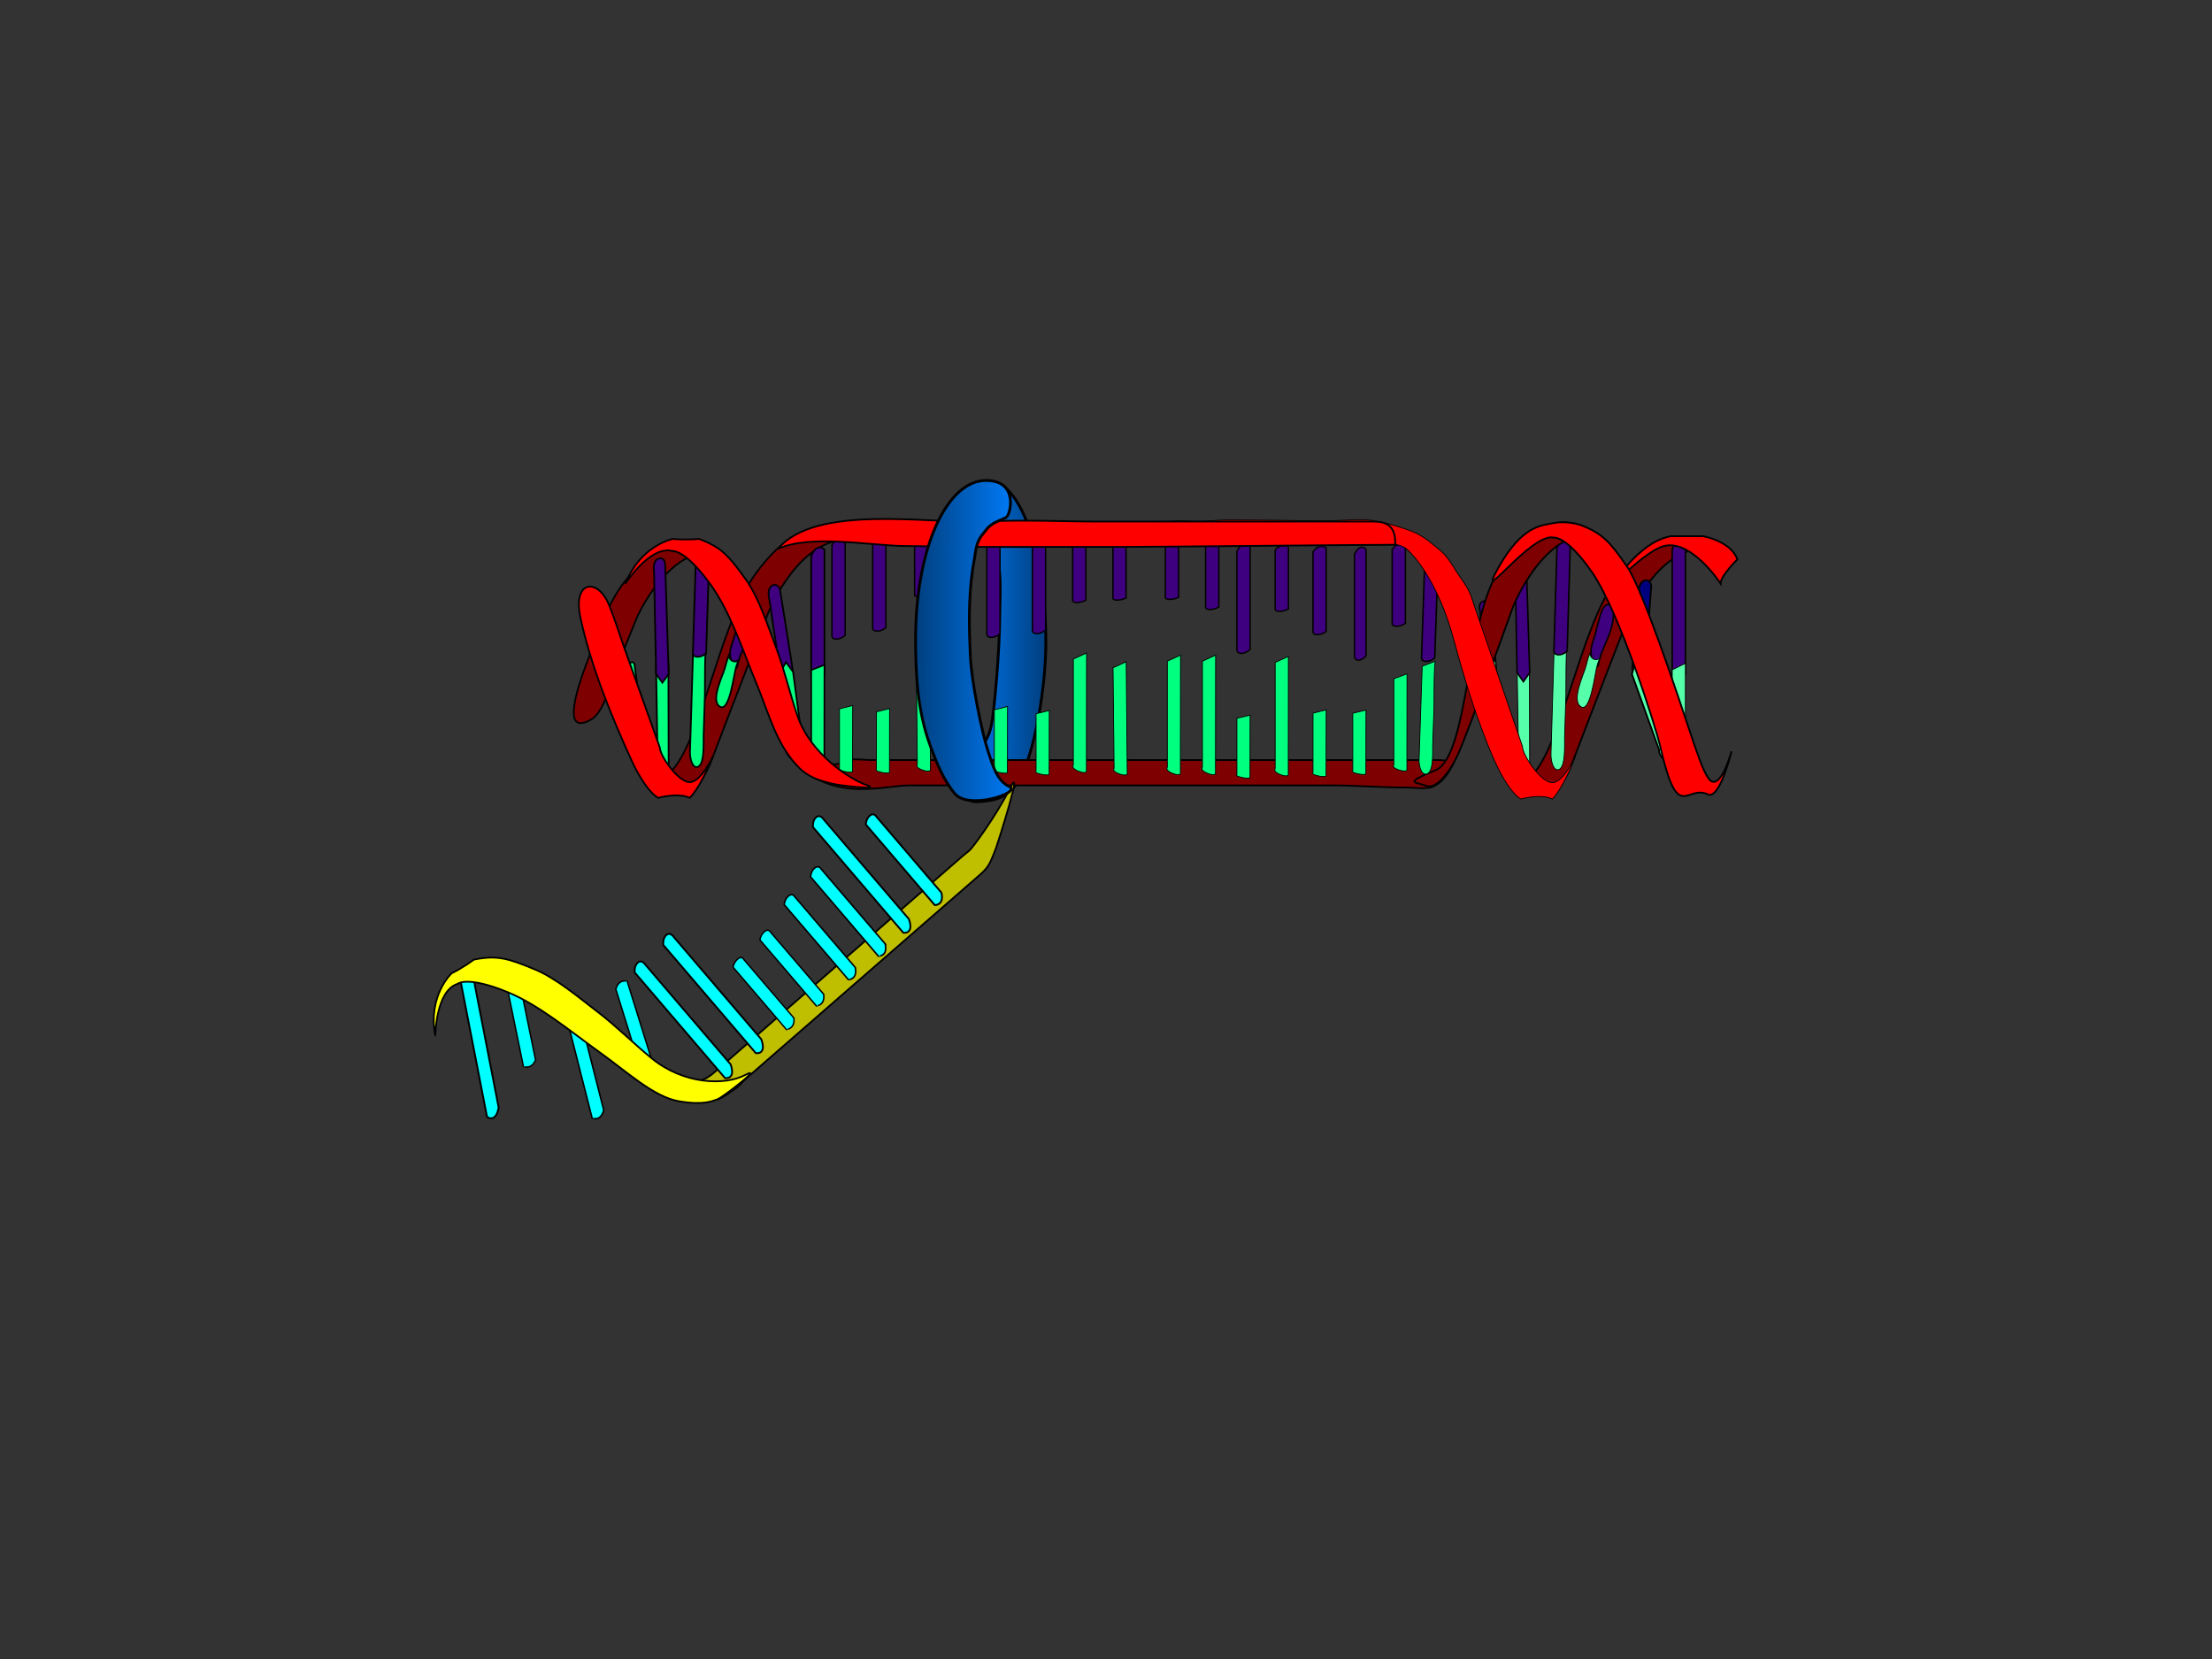 <?xml version="1.0" encoding="UTF-8"?>
<svg width="800" height="600" xmlns="http://www.w3.org/2000/svg" xmlns:svg="http://www.w3.org/2000/svg" stroke="null" style="vector-effect: non-scaling-stroke;">
 <rect width="100%" height="100%" fill="#333333" stroke="none"/>
 <!-- Created with SVG-edit - http://svg-edit.googlecode.com/ -->
 <title stroke="null">RNA transcription blank</title>
 <defs stroke="null">
  <linearGradient stroke="null" style="vector-effect: non-scaling-stroke;" id="svg_21" x1="0" y1="0" x2="1" y2="0">
   <stop stop-opacity="0.996" stroke="null" style="vector-effect: non-scaling-stroke;" stop-color="#003f7f" offset="0"/>
   <stop stroke="null" style="vector-effect: non-scaling-stroke;" stop-color="#007fff" stop-opacity="0.996" offset="0.991"/>
  </linearGradient>
  <linearGradient y2="0" x2="1" y1="0" x1="0" id="svg_23">
   <stop offset="0" stop-opacity="0.996" stop-color="#007fff"/>
   <stop offset="1" stop-opacity="0.996" stop-color="#003f7f"/>
  </linearGradient>
 </defs>
 <g stroke="null">
  <title stroke="null">Layer 1</title>
  <g id="svg_17">
   <g stroke="null" id="svg_11"/>
  </g>
  <g id="svg_16"/>
  <g stroke="null" id="svg_230"/>
  <g stroke="null" id="svg_386"/>
  <linearGradient stroke="null" y2="0.857" x2="0.492" y1="0.16" x1="0.521" id="svg_919">
   <stop stroke="null" stop-color="#015353" offset="0"/>
   <stop stroke="null" stop-color="#014F4E" offset="0.11"/>
   <stop stroke="null" stop-color="#01443F" offset="0.243"/>
   <stop stroke="null" stop-color="#003327" offset="0.388"/>
   <stop stroke="null" stop-color="#002210" offset="0.494"/>
   <stop stroke="null" stop-color="#003429" offset="0.675"/>
   <stop stroke="null" stop-color="#015353" offset="1"/>
  </linearGradient>

  <linearGradient stroke="null" y2="0.857" x2="0.477" y1="0.159" x1="0.524" id="svg_918">
   <stop stroke="null" stop-color="#006B33" offset="0"/>
   <stop stroke="null" stop-color="#00622F" offset="0.045"/>
   <stop stroke="null" stop-color="#003F1E" offset="0.236"/>
   <stop stroke="null" stop-color="#002A14" offset="0.392"/>
   <stop stroke="null" stop-color="#002210" offset="0.494"/>
   <stop stroke="null" stop-color="#002813" offset="0.599"/>
   <stop stroke="null" stop-color="#00381A" offset="0.734"/>
   <stop stroke="null" stop-color="#005227" offset="0.884"/>
   <stop stroke="null" stop-color="#006B33" offset="1"/>
  </linearGradient>
  <linearGradient stroke="null" y2="0.862" x2="0.488" y1="0.197" x1="0.502" id="svg_917">
   <stop stroke="null" stop-color="#006B33" offset="0"/>
   <stop stroke="null" stop-color="#007530" offset="0.017"/>
   <stop stroke="null" stop-color="#009F21" offset="0.094"/>
   <stop stroke="null" stop-color="#00C215" offset="0.174"/>
   <stop stroke="null" stop-color="#00DD0C" offset="0.254"/>
   <stop stroke="null" stop-color="#00F005" offset="0.335"/>
   <stop stroke="null" stop-color="#00FB01" offset="0.418"/>
   <stop stroke="null" stop-color="#00FF00" offset="0.506"/>
   <stop stroke="null" stop-color="#006B33" offset="1"/>
  </linearGradient>
  <radialGradient stroke="null" gradientUnits="userSpaceOnUse" r="6.611" cy="147.579" cx="350.823" id="svg_787">
   <stop stroke="null" stop-color="#FF7F00" offset="0"/>
   <stop stroke="null" stop-color="#8F0000" offset="1"/>
  </radialGradient>
  <radialGradient stroke="null" gradientUnits="userSpaceOnUse" r="6.61" cy="152.175" cx="368.413" id="svg_916">
   <stop stroke="null" stop-color="#FF7F00" offset="0"/>
   <stop stroke="null" stop-color="#8F0000" offset="1"/>
  </radialGradient>
  <radialGradient stroke="null" gradientUnits="userSpaceOnUse" r="6.61" cy="147.488" cx="290.639" id="svg_781">
   <stop stroke="null" stop-color="#FF7F00" offset="0"/>
   <stop stroke="null" stop-color="#8F0000" offset="1"/>
  </radialGradient>
  <linearGradient stroke="null" y2="0.973" x2="0.49" y1="0.045" x1="0.526" id="svg_915">
   <stop stroke="null" stop-color="#015353" offset="0"/>
   <stop stroke="null" stop-color="#045D5F" offset="0.067"/>
   <stop stroke="null" stop-color="#0A7881" offset="0.19"/>
   <stop stroke="null" stop-color="#15A3B6" offset="0.354"/>
   <stop stroke="null" stop-color="#20D0ED" offset="0.506"/>
   <stop stroke="null" stop-color="#1AB9D1" offset="0.582"/>
   <stop stroke="null" stop-color="#0D828E" offset="0.782"/>
   <stop stroke="null" stop-color="#046063" offset="0.926"/>
   <stop stroke="null" stop-color="#015353" offset="1"/>
  </linearGradient>
  <g stroke="null" transform="matrix(0.771,0,0,1.122,-17.89,-59.599) " id="svg_804"/>
  <g stroke="null" transform="matrix(0.771,0,0,1.122,-17.89,-59.599) " id="svg_801"/>
  <g stroke="null" transform="matrix(0.771,0,0,1.122,-17.89,-59.599) " id="svg_798"/>
  <g stroke="null" transform="matrix(0.771,0,0,1.122,-17.89,-59.599) " id="svg_795"/>
  <g stroke="null" transform="matrix(0.771,0,0,1.122,-17.89,-59.599) " id="svg_792"/>
  <g stroke="null" transform="matrix(0.771,0,0,1.122,-17.89,-59.599) " id="svg_749"/>
  <g stroke="null" transform="matrix(0.771,0,0,1.122,-17.89,-59.599) " id="svg_746"/>
  <g stroke="null" transform="matrix(0.771,0,0,1.122,-17.89,-59.599) " id="svg_743"/>
  <g stroke="null" transform="matrix(0.771,0,0,1.122,-17.89,-59.599) " id="svg_738"/>
  <g stroke="null" transform="matrix(0.771,0,0,1.122,-17.89,-59.599) " id="svg_734">
   <g stroke="null" style="vector-effect: non-scaling-stroke;" id="svg_735"/>
  </g>
  <g stroke="null" transform="matrix(0.771,0,0,1.122,-17.89,-59.599) " id="svg_731"/>
  <g stroke="null" transform="matrix(0.771,0,0,1.122,-17.89,-59.599) " id="svg_727">
   <g stroke="null" style="vector-effect: non-scaling-stroke;" id="svg_728"/>
  </g>
  <g stroke="null" transform="matrix(0.771,0,0,1.122,-17.89,-59.599) " id="svg_714"/>
  <g stroke="null" transform="matrix(0.771,0,0,1.122,-17.89,-59.599) " id="svg_711"/>
  <g stroke="null" transform="matrix(0.771,0,0,1.122,-17.89,-59.599) " id="svg_708"/>
  <g stroke="null" transform="matrix(0.771,0,0,1.122,-17.89,-59.599) " id="svg_705"/>
  <g stroke="null" transform="rotate(176.583 375.576,253.618) matrix(0.773,-0.021,-0.021,1.121,254.581,10.345) " id="svg_698">
   <g stroke="null" style="vector-effect: non-scaling-stroke;" id="svg_702"/>
   <g stroke="null" style="vector-effect: non-scaling-stroke;" id="svg_699"/>
  </g>
  <g stroke="null" transform="matrix(0.771,0,0,1.122,-17.89,-59.599) " id="svg_697"/>
  <g stroke="null" id="svg_696"/>
  <g stroke="null" id="svg_9"/>
  <g stroke="null" id="svg_32">
   <path stroke="#000000" id="svg_31" d="m222.729,357.775l8.78,28.195c0,0 0.088,1.507 1.916,0.951c1.828,-0.557 2.717,-2.136 2.717,-2.136l-9.306,-29.884c0.001,-0 -3.052,-1.064 -4.107,2.875z" stroke-width="0.519" fill="#00ffff"/>
   <path stroke="#000000" id="svg_30" d="m218.347,401.496l-8.261,-32.496c0,0 -0.057,-1.704 -1.912,-1.243c-1.855,0.461 -2.785,2.156 -2.785,2.156l8.756,34.444c0,0.002 3.056,1.474 4.202,-2.862z" stroke-width="0.553" fill="#00ffff"/>
   <path stroke="#000000" id="svg_29" d="m193.689,383.337l-5.594,-27.327c0,0 0.08,-1.43 -1.795,-1.054c-1.875,0.375 -2.931,1.793 -2.931,1.793l5.93,28.966c-0.001,0 2.909,1.255 4.391,-2.378z" stroke-width="0.504" fill="#00ffff"/>
   <path stroke="#000000" id="svg_28" d="m180.353,400.583l-9.018,-46.344c0,0 -0.091,-2.372 -1.968,-2.015c-1.878,0.357 -2.793,2.569 -2.793,2.569l9.558,49.123c0,0 3.136,2.508 4.221,-3.333z" stroke-width="0.656" fill="#00ffff"/>
   <path stroke="null" fill="url(#svg_23)" d="m378.246,232.444c0,15.319 -3.553,35.759 -7.868,46.048c-4.315,10.289 -10.344,11.063 -16.734,11.462c-5.683,0.355 -7.493,-6.022 -5.818,-9.662c1.675,-3.64 4.261,-4.955 6.162,-8.409c1.901,-3.454 3.545,-4.657 4.587,-9.756c1.042,-5.099 3.008,-27.09 3.012,-40.355c0.001,-6.849 1.794,-24.624 -6.221,-27.238c-3.655,-1.192 -7.316,-0.19 -8.018,-6.117c-0.76,-6.413 3.673,-14.367 10.463,-14.366c11.285,0.001 20.434,26.143 20.434,58.392z" id="svg_3"/>
   <path stroke="#000000" id="svg_876" d="m519.061,284.042c0.006,-0.005 3.674,-1.35 6.92,-8.694l-5.281,-0.477l-40.985,0l-109.294,0c-10.929,0 -21.857,0 -32.786,0c-7.622,0 -15.244,0 -22.866,0c-2.481,0 -5.277,-0.525 -7.734,0c-2.312,0.494 -3.777,1.864 -6.274,1.597c-2.88,-0.31 -25.851,-12.017 -11.718,0.697c14.132,12.714 30.446,6.877 40.196,6.877c15.863,0 31.725,0 47.586,0c34.839,0 69.676,0 104.516,0c9.138,0 18.472,0.78 27.611,0.78c2.118,0 8.225,0.894 10.108,-0.78z" stroke-width="0.639" fill="#7f0000"/>
   <path stroke="#000000" id="svg_755" d="m235.657,384.672c2.027,1.781 4.157,3.688 6.107,5.341c0.248,0.21 0.492,0.413 0.735,0.612c14.658,12.002 18.889,5.964 22.059,4.035c3.17,-1.929 3.408,-2.97 5.113,-4.455c0,0 37,-32.241 37.025,-32.263c0.033,-0.029 0.067,-0.058 0.1,-0.087c8.31,-7.242 16.621,-14.483 24.932,-21.725c5.556,-4.842 11.113,-9.684 16.669,-14.525c1.981,-1.727 3.963,-3.453 5.945,-5.18c1.921,-1.674 3.2,-3.1 4.273,-5.707c0.483,-1.175 0.993,-2.311 1.646,-4.112c0.653,-1.801 10.26,-31.954 4.963,-21.402c-5.296,10.552 -13.749,21.688 -14.494,22.272c-1.674,1.312 -3.272,2.723 -4.878,4.122c-2.804,2.443 -5.607,4.886 -8.411,7.329c-1.559,1.359 -23.983,20.899 -25.542,22.257c-1.968,1.715 -3.936,3.429 -5.903,5.144c-2.253,1.963 -4.505,3.926 -6.758,5.889c-2.413,2.103 -4.827,4.206 -7.24,6.309c-2.45,2.135 -4.9,4.27 -7.351,6.406c-2.364,2.06 -4.727,4.119 -7.09,6.178c-2.153,1.876 -10.646,9.277 -12.799,11.153c-1.818,1.584 -3.635,3.167 -5.453,4.752c-4.652,4.054 -9.242,8.289 -26.479,-5.212c-0.395,-0.309 -1.813,-1.185 -2.047,-1.418c1.633,1.624 3.281,2.882 4.881,4.288z" stroke-width="0.639" fill="#bfbf00"/>
   <path stroke="#000000" id="svg_886" d="m328.721,332.398l-30.823,-36.032c0,0 -1.254,-2.024 -2.714,-0.803c-1.46,1.221 -1.16,3.593 -1.16,3.593l32.671,38.192c0,0 3.976,0.667 2.027,-4.949z" stroke-width="0.656" fill="#00ffff"/>
   <path stroke="#000000" id="svg_885" d="m340.481,322.84l-23.526,-27.502c0,0 -0.891,-1.6 -2.351,-0.378c-1.46,1.221 -1.47,3.23 -1.47,3.23l24.936,29.15c0,0 3.505,0.116 2.411,-4.501z" stroke-width="0.664" fill="#00ffff"/>
   <path stroke="#000000" id="svg_883" d="m309.326,349.91l-21.884,-25.583c0,0 -0.81,-1.505 -2.27,-0.284c-1.46,1.221 -1.541,3.148 -1.541,3.148l23.196,27.116c0.001,0.001 3.4,-0.006 2.499,-4.398z" stroke-width="0.553" fill="#00ffff"/>
   <path stroke="#000000" id="svg_882" d="m320.133,341.346l-23.156,-27.069c0,0 -0.872,-1.577 -2.332,-0.356c-1.46,1.221 -1.487,3.211 -1.487,3.211l24.544,28.691c-0.001,0.001 3.481,0.089 2.431,-4.477z" stroke-width="0.569" fill="#00ffff"/>
   <path stroke="#000000" id="svg_823" d="m264.247,384.95l-30.823,-36.032c0,0 -1.255,-2.024 -2.714,-0.803c-1.46,1.221 -1.162,3.592 -1.162,3.592l32.672,38.193c0,0 3.976,0.667 2.028,-4.95z" stroke-width="0.656" fill="#00ffff"/>
   <path stroke="#000000" id="svg_822" d="m275.343,375.889l-31.568,-36.902c0,0 -1.291,-2.066 -2.751,-0.846c-1.46,1.221 -1.13,3.63 -1.13,3.63l33.459,39.113c0,0 4.024,0.723 1.99,-4.995z" stroke-width="0.664" fill="#00ffff"/>
   <path stroke="#000000" id="svg_821" d="m287.127,368.189l-18.21,-21.287c0,0 -0.626,-1.291 -2.087,-0.069c-1.46,1.221 -1.696,2.967 -1.696,2.967l19.302,22.564c-0.001,0.001 3.161,-0.286 2.69,-4.174z" stroke-width="0.504" fill="#00ffff"/>
   <path stroke="#000000" id="svg_820" d="m297.894,359.579l-19.268,-22.524c0,0 -0.679,-1.352 -2.139,-0.131c-1.46,1.221 -1.651,3.019 -1.651,3.019l20.423,23.874c-0.001,0.001 3.229,-0.206 2.636,-4.238z" stroke-width="0.519" fill="#00ffff"/>
   <path stroke="#000000" id="svg_832" d="m434.869,239.122l0,35.463l0,2.914c0,0 -0.911,0.971 1.549,2.064c2.459,1.094 3.188,0.364 3.188,0.364l0.044,-42.991l-4.782,2.186z" stroke-width="0.3" fill="#00ff7f"/>
   <path stroke="#000000" id="svg_772" d="m303.605,256.363l0,19.817l0,1.628c0,0 -0.911,0.543 1.548,1.153c2.459,0.61 3.187,0.203 3.187,0.203l0.046,-24.023l-4.78,1.222z" stroke-width="0.3" fill="#00ff7f"/>
   <path stroke="#000000" id="svg_773" d="m316.944,257.437l0,19.138l0,1.574c0,0 -0.911,0.523 1.548,1.115c2.459,0.59 3.187,0.195 3.187,0.195l0.046,-23.202l-4.78,1.179z" stroke-width="0.3" fill="#00ff7f"/>
   <path stroke="#000000" id="svg_827" d="m331.392,240.114l0.345,33.589l0.027,2.763c0,0 -0.902,0.94 1.568,1.922c2.47,0.984 3.19,0.277 3.19,0.277l-0.373,-40.722l-4.759,2.171z" stroke-width="0.3" fill="#00ff7f"/>
   <path stroke="#000000" id="svg_826" d="m345.59,235.223l0,35.462l0,2.915c0,0 -0.911,0.971 1.548,2.063c2.459,1.094 3.187,0.366 3.187,0.366l0.046,-42.991l-4.78,2.186z" stroke-width="0.3" fill="#00ff7f"/>
   <path stroke="#000000" id="svg_824" d="m359.615,256.709l0,19.817l0,1.628c0,0 -0.911,0.543 1.548,1.153c2.459,0.61 3.187,0.203 3.187,0.203l0.046,-24.023l-4.78,1.222z" stroke-width="0.3" fill="#00ff7f"/>
   <path stroke="#000000" id="svg_825" d="m374.707,258.131l0,19.138l0,1.574c0,0 -0.911,0.523 1.548,1.115c2.459,0.59 3.187,0.195 3.187,0.195l0.046,-23.202l-4.78,1.179z" stroke-width="0.3" fill="#00ff7f"/>
   <path stroke="#000000" id="svg_828" d="m388.188,238.351l0,35.463l0,2.914c0,0 -0.911,0.971 1.548,2.064c2.459,1.094 3.187,0.366 3.187,0.366l0.047,-42.993l-4.782,2.186z" stroke-width="0.3" fill="#00ff7f"/>
   <path stroke="#000000" id="svg_830" d="m402.549,241.505l0.347,33.589l0.027,2.761c0,0 -0.9,0.94 1.568,1.923c2.471,0.982 3.192,0.275 3.192,0.275l-0.373,-40.722l-4.761,2.173z" stroke-width="0.3" fill="#00ff7f"/>
   <path stroke="#000000" id="svg_829" d="m422.175,239.118l0,35.462l0,2.914c0,0 -0.911,0.972 1.547,2.066c2.46,1.092 3.188,0.364 3.188,0.364l0.047,-42.991l-4.782,2.186z" stroke-width="0.3" fill="#00ff7f"/>
   <path stroke="#000000" id="svg_848" d="m489.25,257.96l0,19.14l0,1.574c0,0 -0.911,0.523 1.548,1.113s3.188,0.197 3.188,0.197l0.044,-23.205l-4.78,1.181z" stroke-width="0.3" fill="#00ff7f"/>
   <path stroke="#000000" id="svg_846" d="m474.86,257.927l0,19.816l0,1.63c0,0 -0.911,0.543 1.548,1.154c2.459,0.61 3.188,0.203 3.188,0.203l0.044,-24.023l-4.78,1.22z" stroke-width="0.3" fill="#00ff7f"/>
   <path stroke="#000000" id="svg_844" d="m461.184,239.567l0,35.462l0,2.915c0,0 -0.911,0.972 1.549,2.064c2.457,1.094 3.187,0.364 3.187,0.364l0.046,-42.991l-4.782,2.186z" stroke-width="0.3" fill="#00ff7f"/>
   <path stroke="#000000" id="svg_842" d="m447.34,259.781l0,18.714l0,1.538c0,0 -0.911,0.513 1.548,1.09c2.46,0.577 3.188,0.192 3.188,0.192l0.046,-22.687l-4.782,1.153z" stroke-width="0.3" fill="#00ff7f"/>
   <path stroke="#000000" id="svg_770" d="m300.877,197.157l0,32.374c0,0 -0.364,1.609 1.548,1.609c1.913,0 3.234,-1.372 3.234,-1.372l0,-34.316c0,0 -2.601,-2.091 -4.782,1.705z" stroke-width="0.5" fill="#3f007f"/>
   <path stroke="#000000" id="svg_771" d="m315.618,197.208l0,29.583c0,0 -0.364,1.471 1.548,1.471c1.913,0 3.234,-1.255 3.234,-1.255l0,-31.357c0,0 -2.601,-1.911 -4.782,1.557z" stroke-width="0.5" fill="#3f007f"/>
   <path stroke="#000000" id="svg_776" d="m330.77,197.237l0,17.725c0,0 -0.365,0.881 1.548,0.881c1.913,0 3.233,-0.751 3.233,-0.751l0,-18.787c0,0 -2.6,-1.145 -4.78,0.933z" stroke-width="0.5" fill="#3f007f"/>
   <path stroke="#000000" id="svg_777" d="m344.964,196.809l0,21.609c0,0 -0.365,1.074 1.548,1.074c1.913,0 3.233,-0.916 3.233,-0.916l0,-22.905c0.001,0 -2.6,-1.396 -4.78,1.138z" stroke-width="0.5" fill="#3f007f"/>
   <path stroke="#000000" id="svg_778" d="m356.886,197.118l0,31.824c0,0 -0.364,1.582 1.548,1.582c1.913,0 3.234,-1.348 3.234,-1.348l0,-33.732c0.001,0 -2.6,-2.056 -4.782,1.676z" stroke-width="0.5" fill="#3f007f"/>
   <path stroke="#000000" id="svg_779" d="m373.38,196.939l0,30.684c0,0 -0.364,1.526 1.548,1.526c1.913,0 3.234,-1.302 3.234,-1.302l0,-32.523c0.001,0 -2.6,-1.982 -4.782,1.615z" stroke-width="0.5" fill="#3f007f"/>
   <path stroke="#000000" id="svg_774" d="m387.94,198.018l0,18.943c0,0 -0.364,0.941 1.548,0.941c1.913,0 3.234,-0.803 3.234,-0.803l0,-20.079c0.001,0 -2.6,-1.224 -4.782,0.997z" stroke-width="0.5" fill="#3f007f"/>
   <path stroke="#000000" id="svg_775" d="m402.514,197.457l0,18.649c0,0 -0.362,0.927 1.534,0.927s3.207,-0.79 3.207,-0.79l0,-19.767c0,-0.001 -2.58,-1.206 -4.742,0.981z" stroke-width="0.5" fill="#3f007f"/>
   <path stroke="#000000" id="svg_13" d="m421.479,198.17l0,17.725c0,0 -0.365,0.881 1.548,0.881c1.913,0 3.233,-0.751 3.233,-0.751l0,-18.787c0,0 -2.6,-1.145 -4.78,0.933z" stroke-width="0.5" fill="#3f007f"/>
   <path stroke="#000000" id="svg_14" d="m436.024,197.741l0,21.609c0,0 -0.365,1.074 1.548,1.074c1.913,0 3.233,-0.916 3.233,-0.916l0,-22.905c0.001,0 -2.6,-1.396 -4.78,1.138z" stroke-width="0.5" fill="#3f007f"/>
   <path stroke="#000000" id="svg_851" d="m503.504,198.7l0,26.484c0,0 -0.364,1.316 1.549,1.316c1.913,0 3.233,-1.123 3.233,-1.123l0,-28.071c0,0 -2.6,-1.71 -4.782,1.394z" stroke-width="0.5" fill="#3f007f"/>
   <path stroke="#000000" id="svg_849" d="m489.87,200.488l0,36.467c0,0 -0.316,1.813 1.347,1.813s2.813,-1.546 2.813,-1.546l0,-38.652c0,-0.001 -2.263,-2.357 -4.161,1.918z" stroke-width="0.5" fill="#3f007f"/>
   <path stroke="#000000" id="svg_847" d="m474.86,199.628l0,28.484c0,0 -0.364,1.416 1.548,1.416s3.233,-1.208 3.233,-1.208l0,-30.192c0,0 -2.6,-1.84 -4.78,1.499z" stroke-width="0.5" fill="#3f007f"/>
   <path stroke="#000000" id="svg_845" d="m461.184,198.863l0,21.172c0,0 -0.364,1.052 1.549,1.052c1.913,0 3.233,-0.898 3.233,-0.898l0,-22.441c0,0.001 -2.6,-1.367 -4.782,1.115z" stroke-width="0.5" fill="#3f007f"/>
   <path stroke="#000000" id="svg_843" d="m447.34,199.352l0,35.216c0,0 -0.364,1.751 1.548,1.751s3.234,-1.493 3.234,-1.493l0,-37.327c0.001,0 -2.6,-2.275 -4.782,1.854z" stroke-width="0.5" fill="#3f007f"/>
   <path stroke="#000000" id="svg_852" d="m515.226,204.615l-1.098,32.854c0,0 -0.418,1.613 1.492,1.718c1.913,0.103 3.277,-1.217 3.277,-1.217l1.163,-34.824c-0.001,0 -2.528,-2.264 -4.834,1.468z" stroke-width="0.548" fill="#3f007f"/>
   <path stroke="#000000" id="svg_870" d="m553.779,280.723c-5.163,4.911 1.245,5.736 3.483,5.913c2.188,0.174 6.719,1.627 11.332,-10.601c5.39,-14.283 20.159,-52.408 20.159,-52.408s11.171,-27.253 29.63,-25.156c0,0 -14.321,-15.577 -34.425,12.024c-12.284,16.863 -19.443,60.019 -30.179,70.228z" stroke-width="0.639" fill="#7f0000"/>
   <path stroke="#000000" id="svg_869" d="m604.783,198.734l0,44.809c0,0 -0.365,2.227 1.547,2.227s3.234,-1.9 3.234,-1.9l0,-47.495c0,0 -2.601,-2.894 -4.78,2.36z" stroke-width="0.548" fill="#3f007f"/>
   <path stroke="#000000" id="svg_868" d="m590.4,242.298c-0.25,-0.192 0.337,-4.402 0.37,-4.842c0.273,-3.57 0.546,-7.139 0.82,-10.709c0.25,-3.273 0.567,-6.501 0.857,-9.739c0.198,-2.193 -0.12,-5.71 1.892,-6.884c1.022,-0.596 2.511,-0.348 2.849,1.698c0,0 -2.038,28.216 -2.418,32.096l-1.806,0.328c-0,0.002 -2.562,-1.946 -2.564,-1.947z" stroke-width="0.639" fill="#00007f"/>
   <path stroke="#000000" id="svg_867" d="m562.063,234.487c0,0 -1.131,38.115 -1.133,38.223c-0.058,1.936 0.626,5.657 2.32,5.69c3.132,0.061 2.529,-9.025 2.614,-11.845c0.156,-5.019 0.309,-10.038 0.463,-15.057c0.043,-1.42 -0.093,-18.786 0.586,-19.075l-4.849,2.064z" stroke-width="0.3" fill="#56ffaa"/>
   <path stroke="#000000" id="svg_864" d="m604.783,242.232l0,38.259l0,3.143c0,0 -0.912,1.049 1.547,2.227c2.46,1.179 3.188,0.394 3.188,0.394l0.046,-46.38l-4.78,2.358z" stroke-width="0.3" fill="#56ffaa"/>
   <path stroke="#000000" id="svg_863" d="m591.305,239.839l3.355,2.967l10.373,26.899c0,0 -0.67,7.173 -3.068,5.054s-1.882,-3.457 -1.882,-3.457l-9.875,-27.454l1.097,-4.009z" stroke-width="0.639" fill="#56ffaa"/>
   <path stroke="#000000" id="svg_862" d="m583.166,211.748c0,0 9.23,-15.721 21.131,-17.819l11.657,0c0,0 10.065,1.748 12.386,8.385c0,0 -6.071,5.941 -6.071,8.735c0,0 -11.174,-17.12 -21.374,-13.277c-6.781,2.555 -17.73,13.975 -17.73,13.975z" stroke-width="0.639" fill="#ff0000"/>
   <path stroke="#000000" id="svg_861" d="m563.112,197.922l-1.098,36.952c0,0 -0.419,1.813 1.492,1.932c1.911,0.116 3.277,-1.368 3.277,-1.368l1.163,-39.167c0,0 -2.527,-2.546 -4.834,1.651z" stroke-width="0.548" fill="#3f007f"/>
   <path stroke="#000000" id="svg_860" d="m553.134,240.141l0.098,41.368l-1.923,2.766l-1.995,-2.869l-0.638,-40.484c0,0 -0.384,-2.883 2.004,-2.883c2.39,0 2.454,2.102 2.454,2.102z" stroke-width="0.3" fill="#56ffaa"/>
   <path stroke="#000000" id="svg_859" d="m547.95,204.76c0,0 -0.729,-4.193 1.639,-4.98c2.369,-0.785 2.369,2.358 2.369,2.358l1.275,41.14l-2.277,3.276l-2.277,-3.276l-0.728,-38.518z" stroke-width="0.548" fill="#3f007f"/>
   <path stroke="#000000" id="svg_858" d="m535.198,220.495c0,0 -0.911,-3.145 2.186,-3.145s1.913,1.704 1.913,1.704l2.008,24.889l-1.279,1.84l-1.821,-2.62l-3.007,-22.667z" stroke-width="0.548" fill="#3f007f"/>
   <path stroke="#000000" id="svg_857" d="m540.831,239.51l3.277,24.759l-3.443,-1.597l-2.186,-5.24l-0.815,-16.797c-0.001,-0.002 2.377,-3.097 3.168,-1.125z" stroke-width="0.3" fill="#56ffaa"/>
   <path stroke="#000000" id="svg_856" d="m580.619,219.009c1.408,-1.089 3.008,0.418 2.896,3.634c-0.229,6.616 -4.443,11.63 -5.486,17.978c-0.269,1.643 -2.378,-2.915 -2.456,-3.366c-0.442,-2.555 0.133,-4.009 0.886,-6.31c1.116,-3.406 1.649,-7.174 3.06,-10.383c0.321,-0.736 0.703,-1.248 1.1,-1.553z" stroke-width="0.548" fill="#3f007f"/>
   <path stroke="#000000" id="svg_855" d="m577.681,240.469c-0.926,3.004 -2.502,18.568 -6.358,14.798c-2.667,-2.604 1.266,-11.001 2.139,-13.895c0.495,-1.645 0.862,-3.573 1.508,-5.076c0.293,2.232 2.363,2.815 3.582,1.751c-0.331,0.784 -0.617,1.592 -0.872,2.422z" stroke-width="0.3" fill="#56ffaa"/>
   <path stroke="#000000" id="svg_912" d="m242.424,279.281c-5.265,5.012 1.269,5.853 3.552,6.035c2.232,0.178 6.852,1.661 11.556,-10.822c5.497,-14.58 20.557,-53.495 20.557,-53.495s11.392,-27.817 30.215,-25.678c0,0 -14.604,-15.899 -35.105,12.272c-12.525,17.215 -19.827,61.268 -30.775,71.687z" stroke-width="0.626" fill="#7f0000"/>
   <path stroke="#000000" id="svg_911" d="m293.389,201.025l0,42.973c0,0 -0.365,2.137 1.547,2.137s3.234,-1.822 3.234,-1.822l0,-45.549c0.001,-0.002 -2.6,-2.778 -4.78,2.261z" stroke-width="0.626" fill="#3f007f"/>
   <path stroke="#000000" id="svg_910" d="m282.256,242.964c-0.287,-0.126 -0.655,-4.188 -0.722,-4.606c-0.532,-3.396 -1.065,-6.792 -1.596,-10.187c-0.488,-3.114 -0.9,-6.2 -1.343,-9.289c-0.297,-2.094 -1.394,-5.316 0.305,-6.836c0.863,-0.772 2.371,-0.853 3.158,0.99c0,0 4.323,26.817 4.82,30.524l-1.688,0.685c-0.001,0.003 -2.934,-1.281 -2.936,-1.282z" stroke-width="0.626" fill="#3f007f"/>
   <path stroke="#000000" id="svg_909" d="m250.67,235.314c0,0 -1.131,36.552 -1.133,36.657c-0.058,1.856 0.626,5.424 2.32,5.455c3.132,0.057 2.529,-8.654 2.614,-11.36c0.156,-4.814 0.309,-9.627 0.463,-14.439c0.043,-1.361 -0.093,-18.015 0.586,-18.292l-4.849,1.979z" stroke-width="0.626" fill="#00ff7f"/>
   <path stroke="#000000" id="svg_908" d="m208.1,260.515c0.839,1.363 2.63,1.499 5.846,-0.387c4.748,-2.783 7.509,-14.765 9.898,-20.699c2.13,-5.291 4.263,-10.581 6.398,-15.869c0,0 11.171,-26.135 29.631,-24.125c0,0 -14.321,-14.938 -34.426,11.532c-5.173,6.81 -8.614,16.133 -11.806,24.971c-1.283,3.556 -8.208,20.25 -5.541,24.577z" stroke-width="0.626" fill="#7f0000"/>
   <path stroke="#000000" id="svg_907" d="m293.389,242.337l0,30.152l0,2.478c0,0 -0.912,0.826 1.547,1.756c2.46,0.93 3.188,0.31 3.188,0.31l0.046,-36.554l-4.78,1.858z" stroke-width="0.568" fill="#00ff7f"/>
   <path stroke="#000000" id="svg_906" d="m284.28,239.474l2.55,3.519l3.643,27.391c0,0 -2.367,6.534 -4.19,4.021c-1.823,-2.512 -1.002,-3.643 -1.002,-3.643l-3.026,-27.798l2.025,-3.489z" stroke-width="0.626" fill="#00ff7f"/>
   <path stroke="#000000" id="svg_905" d="m251.719,200.248l-1.098,35.439c0,0 -0.419,1.74 1.492,1.853c1.911,0.111 3.277,-1.312 3.277,-1.312l1.163,-37.562c-0.001,-0.002 -2.528,-2.445 -4.834,1.582z" stroke-width="0.626" fill="#3f007f"/>
   <path stroke="#000000" id="svg_904" d="m241.741,240.737l0.098,39.674l-1.923,2.653l-1.995,-2.753l-0.638,-38.826c0,0 -0.384,-2.765 2.004,-2.765c2.389,0 2.454,2.017 2.454,2.017z" stroke-width="0.626" fill="#00ff7f"/>
   <path stroke="#000000" id="svg_903" d="m236.556,206.805c0,0 -0.729,-4.021 1.639,-4.775c2.369,-0.754 2.369,2.261 2.369,2.261l1.275,39.454l-2.277,3.142l-2.277,-3.142l-0.728,-36.941z" stroke-width="0.626" fill="#3f007f"/>
   <path stroke="#000000" id="svg_902" d="m229.437,240.13l3.277,23.744l-3.443,-1.533l-2.186,-5.026l-0.815,-16.108c0,0.002 2.378,-2.969 3.168,-1.077z" stroke-width="0.626" fill="#00ff7f"/>
   <path stroke="#000000" id="svg_901" d="m269.226,220.47c1.408,-1.044 3.008,0.4 2.896,3.484c-0.229,6.346 -4.443,11.155 -5.486,17.241c-0.269,1.576 -2.378,-2.796 -2.456,-3.229c-0.442,-2.45 0.133,-3.845 0.886,-6.05c1.116,-3.266 1.649,-6.88 3.06,-9.958c0.323,-0.707 0.704,-1.197 1.1,-1.489z" stroke-width="0.626" fill="#3f007f"/>
   <path stroke="#000000" id="svg_900" d="m266.287,241.05c-0.926,2.881 -2.502,17.807 -6.358,14.193c-2.667,-2.497 1.266,-10.55 2.139,-13.324c0.495,-1.577 0.862,-3.425 1.508,-4.868c0.293,2.14 2.363,2.701 3.582,1.679c-0.329,0.749 -0.616,1.525 -0.872,2.32z" stroke-width="0.626" fill="#00ff7f"/>
   <path stroke="#000000" id="svg_899" d="m210.565,213.692c-1.2,1.723 -1.664,4.888 -0.669,9.55c3.834,17.953 11.685,36.9 18.889,52.588c0.003,0.007 4.616,10.053 9.23,12.734c0,0 7.286,-2.012 11.414,0c0,0 3.7,-3.192 8.393,-14.975c0,0 -4.263,9.281 -8.393,9.281c-4.128,0 -10.808,-9.55 -10.808,-12.565c-4.27,-11.975 -8.54,-23.949 -12.81,-35.926c-1.852,-5.195 -3.519,-10.681 -5.598,-15.698c-2.656,-6.411 -7.42,-8.187 -9.649,-4.988z" stroke-width="0.626" fill="#ff0000"/>
   <path stroke="#000000" id="svg_865" d="m518.992,278.664c-12.315,4.887 -6.32,4.181 -3.237,5.535c3.082,1.354 7.804,-3.535 11.331,-10.913c3.527,-7.378 20.159,-53.95 20.159,-53.95s11.171,-28.054 29.631,-25.897c0,0 -14.321,-16.034 -34.426,12.378c-12.284,17.359 -11.142,67.96 -23.457,72.847z" stroke-width="0.639" fill="#7f0000"/>
   <path stroke="#000000" id="svg_854" d="m561.969,194.433c0,0 4.492,-0.874 13.722,12.403c10.199,14.672 23.331,56.94 24.653,62.715c6.676,29.173 9.349,13.801 17.485,17.819c0,0 3.701,2.62 8.393,-15.616c0,0 -4.263,15.616 -8.393,9.676c-2.064,-2.969 -4.232,-9.612 -7.164,-18.343c-2.932,-8.73 -16.394,-49.786 -22.222,-58.173c-5.829,-8.385 -8.502,-11.878 -16.759,-15.023c0,0 -5.118,-1.644 -9.556,-0.741c-4.438,0.904 -11.467,0.607 -20.222,16.167c-8.755,15.56 12.048,-12.978 20.062,-10.883z" stroke-width="0.639" fill="#ff0000"/>
   <path stroke="#000000" id="svg_836" d="m509.283,199.097c1.843,1.671 3.522,3.907 5.054,6.118c5.22,7.528 8.985,16.963 11.63,26.832c7.771,29 14.815,43.673 14.815,43.673s4.615,10.483 9.23,13.277c0,0 7.286,-2.097 11.414,0c0,0 3.7,-3.33 8.393,-15.615c0,0 -4.263,9.676 -8.393,9.676c-4.128,0 -10.808,-9.958 -10.808,-13.101c0,0 -18.578,-54.328 -18.579,-54.33c-1.214,-3.55 -3.414,-5.878 -5.243,-8.822c-1.722,-2.771 -3.415,-5.619 -5.674,-7.521c-2.845,-2.399 -5.722,-4.875 -8.856,-6.419c-2.837,-1.397 -12.178,-4.469 -18.042,-4.846c-5.864,-0.377 -7.946,0.62 -22.529,0.317c-14.582,-0.302 -17.646,-0.183 -27.125,-0.304c-2.854,-0.036 -6.392,0.369 -9.244,0.485c-2.665,0.108 -3.505,0.025 -7.086,-0.144c-3.581,-0.169 -3.594,0.137 -5.594,0.168c-1.999,0.03 2.82,0 -8.587,0.098c-11.407,0.098 -12.056,1.903 -1.8,2.331c10.256,0.428 1.511,0.338 10.084,0.484c8.573,0.146 -1.668,-0.583 17.786,-0.136c19.454,0.446 9.635,-0.636 28.949,0.958c19.315,1.594 10.235,-0.706 24.733,2.08c14.498,2.786 14.267,3.654 15.47,4.741c-1.675,-1.168 -1.203,-1.087 0,0c-1.675,-1.168 -1.203,-1.087 0,0c-1.675,-1.168 -1.203,-1.087 0,0c-1.675,-1.168 -1.203,-1.087 0,0c-1.675,-1.168 -1.203,-1.087 0,0c-1.675,-1.168 -1.203,-1.087 0,0c-1.675,-1.168 -1.203,-1.087 0,0c-1.675,-1.168 -1.203,-1.087 0,0c-1.675,-1.168 -1.203,-1.087 0,0c-1.675,-1.168 -1.203,-1.087 0,0c-1.675,-1.168 -1.203,-1.087 0,0c-1.675,-1.168 -1.203,-1.087 0,0c-1.675,-1.168 -1.203,-1.087 0,0c-1.675,-1.168 -1.203,-1.087 0,0c-1.675,-1.168 -1.203,-1.087 0,0c-1.675,-1.168 -1.203,-1.087 0,0c-1.675,-1.168 -1.203,-1.087 0,0c-1.675,-1.168 -1.203,-1.087 0,0c-1.675,-1.168 1.675,1.168 0,0c-1.675,-1.168 -1.203,-1.087 0,0" stroke-width="0.3" fill="#ff0000"/>
   <path stroke="#000000" id="svg_769" d="m398.468,188.639c-14.813,0 -27.013,-0.768 -44.436,0c-17.423,0.768 -59.338,-6.455 -72.614,9.865c11.525,-5.424 34.293,-1.021 46.325,-1.021c6.887,0 13.775,0.329 20.662,0.329c8.692,0 17.384,0 26.077,0c9.95,0 19.9,0 29.85,0c10.661,0 89.593,-0.787 100.255,-0.787c0.434,-9.002 -5.902,-8.384 -9.577,-8.384c-10.192,-0.003 -86.347,-0.002 -96.541,-0.002z" stroke-width="0.639" fill="#ff0000"/>
   <path stroke="#000000" id="svg_741" d="m243.082,199.266c0,0 4.492,-0.838 13.722,11.894c7.369,10.166 11.647,23.656 16.793,36.096c4.686,11.325 7.061,21.57 14.877,29.882c3.75,3.989 7.629,5.012 12.015,6.186c3.277,0.877 18.729,2.521 13.078,0.664c-5.651,-1.857 -20.358,-11.004 -25.183,-25.141c-2.695,-7.897 -4.63,-16.412 -7.527,-24.138c-3.163,-8.435 -6.422,-18.661 -11.3,-25.392c-5.829,-8.043 -8.502,-11.391 -16.759,-14.408c0,0 -4.942,0.451 -9.473,0c0,0 -11.716,2.319 -17.06,16.056c0,0.003 8.803,-13.709 16.817,-11.699z" stroke-width="0.626" fill="#ff0000"/>
   <path stroke="#000000" id="svg_27" d="m165.468,355.83c0,0 3.368,-3.056 18.004,2.942c11.685,4.789 22.519,14.015 33.53,21.896c10.025,7.174 19.499,16.076 28.586,17.617c9.087,1.541 12.151,-0.163 13.84,-0.686c1.689,-0.524 17.254,-12.57 10.02,-8.784c-7.234,3.786 -22.055,3.472 -33.699,-6.018c-6.504,-5.301 -12.692,-11.524 -19.277,-16.574c-7.189,-5.514 -15.415,-12.499 -23.151,-15.671c-9.244,-3.789 -13.301,-5.238 -21.925,-3.492c0,0 -3.957,2.962 -8.046,4.944c0,0 -8.714,8.084 -5.92,22.54c0.002,0.003 0.159,-16.238 8.04,-18.713z" stroke-width="0.626" fill="#ffff00"/>
   <path stroke="#000000" id="svg_853" d="m514.353,240.94c0,0 -1.13,33.887 -1.133,33.984c-0.058,1.723 0.627,5.029 2.32,5.058c3.132,0.052 2.529,-8.025 2.615,-10.532c0.155,-4.462 0.309,-8.923 0.462,-13.386c0.044,-1.263 -0.093,-16.702 0.586,-16.959l-4.849,1.835z" stroke-width="0.3" fill="#00ff7f"/>
   <path stroke="#000000" id="svg_850" d="m504.088,245.471l0,28.835l0,2.37c0,0 -0.911,0.79 1.549,1.679c2.457,0.889 3.187,0.296 3.187,0.296l0.046,-34.957l-4.782,1.777z" stroke-width="0.3" fill="#00ff7f"/>
   <path fill="url(#svg_21)" d="m350.741,232.568c0.056,1.598 0.123,3.193 0.196,4.786c0.443,9.543 4.237,27.564 6.217,33.746c1.98,6.182 3.448,11.258 7.917,13.413c4.469,2.155 -14.707,8.606 -19.771,2.502c-4.215,-5.083 -6.72,-11.496 -8.884,-17.37c-4.547,-12.34 -5.282,-25.478 -5.282,-38.342c0,-33.364 11.39,-57.533 25.439,-57.536c12.079,-0.002 8.858,12.499 7.342,13.352c-1.516,0.852 -3.739,1.467 -5.227,2.582c-1.947,1.462 -1.376,1.228 -3.565,3.868c-2.188,2.639 -2.298,6.34 -2.754,8.759c-1.882,9.983 -1.986,20.142 -1.63,30.24z" id="svg_43"/>
  </g>
 </g>
</svg>